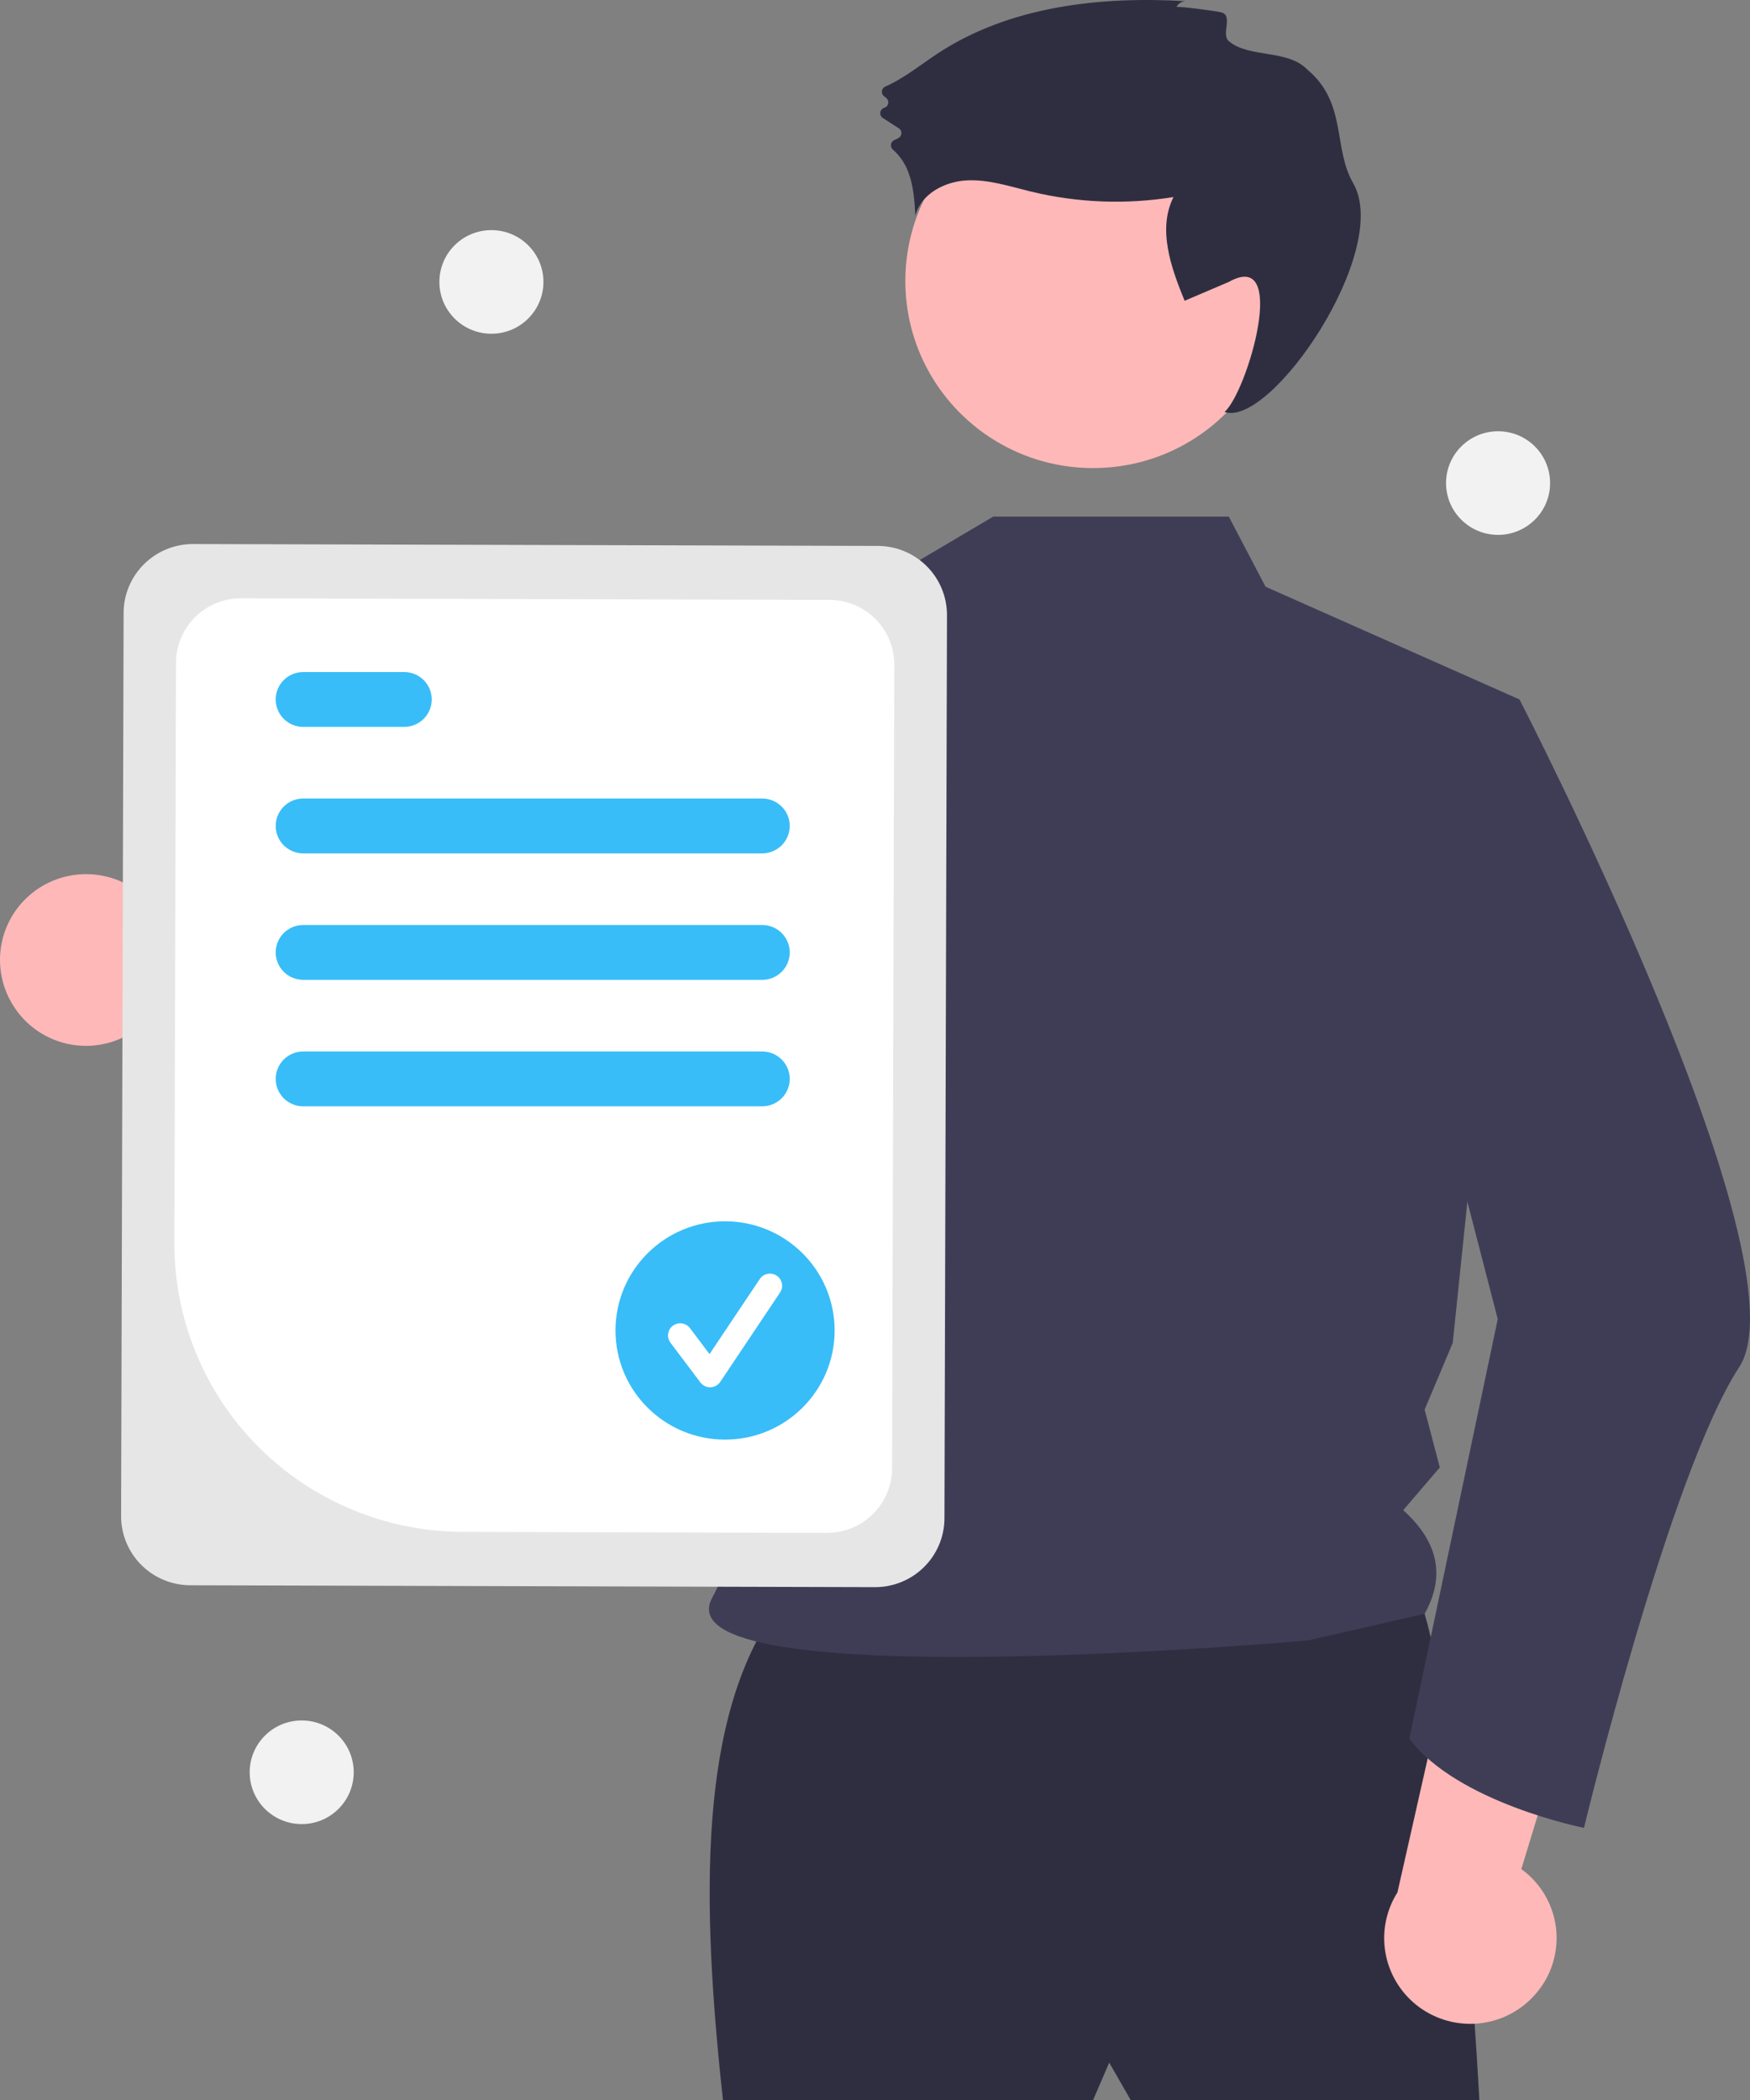 <svg width="90" height="108" viewBox="0 0 90 108" fill="none" xmlns="http://www.w3.org/2000/svg">
<rect x="0" y="0" width="90" height="108" fill="#808080" stroke="none"/>
<g id="undraw_certificate_71gt 1" clip-path="url(#clip0_97_593)">
<path id="Vector" d="M0.643 51.655C0.974 52.205 1.422 52.676 1.955 53.035C2.488 53.394 3.094 53.633 3.73 53.733C4.366 53.834 5.016 53.794 5.635 53.618C6.253 53.441 6.826 53.131 7.311 52.711L20.885 60.465L20.379 52.381L7.567 46.257C6.803 45.491 5.784 45.031 4.702 44.964C3.62 44.897 2.552 45.227 1.698 45.893C0.845 46.558 0.266 47.512 0.072 48.574C-0.123 49.636 0.081 50.732 0.643 51.655Z" fill="#FFB8B8"/>
<path id="Vector_2" d="M39.939 82.718C35.913 88.331 36.057 97.722 37.181 108H56.217L57.045 106.076L58.148 108H76.081C76.081 108 74.702 81.894 72.219 81.069C69.736 80.245 39.939 82.718 39.939 82.718Z" fill="#2F2E41"/>
<path id="Vector_3" d="M56.217 24.072C61.55 24.072 65.873 19.766 65.873 14.454C65.873 9.142 61.55 4.836 56.217 4.836C50.884 4.836 46.561 9.142 46.561 14.454C46.561 19.766 50.884 24.072 56.217 24.072Z" fill="#FFB8B8"/>
<path id="Vector_4" d="M63.196 26.568L65.084 30.173L78.145 35.972L74.712 69.066L73.267 72.493L74.048 75.469L72.165 77.665C74.055 79.368 74.295 81.15 73.267 82.994L67.252 84.367C67.252 84.367 33.81 87.329 36.629 82.168C39.708 76.53 40.492 59.877 33.694 50.979C27.923 43.424 32.354 33.621 32.354 33.621L46.044 29.546L51.079 26.568L63.196 26.568Z" fill="#3F3D56"/>
<path id="Vector_5" d="M60.504 0.365C60.549 0.27 60.622 0.19 60.714 0.136C60.805 0.082 60.91 0.056 61.016 0.062C56.596 -0.201 51.939 0.312 48.241 2.739C47.345 3.327 46.5 4.028 45.525 4.454C45.479 4.475 45.439 4.507 45.409 4.547C45.379 4.588 45.36 4.635 45.354 4.685C45.348 4.735 45.355 4.786 45.375 4.832C45.394 4.879 45.425 4.919 45.465 4.95L45.572 5.034C45.614 5.067 45.647 5.111 45.666 5.161C45.685 5.211 45.69 5.265 45.68 5.317C45.67 5.37 45.646 5.419 45.61 5.459C45.574 5.499 45.528 5.528 45.477 5.544C45.423 5.56 45.375 5.591 45.339 5.633C45.303 5.676 45.279 5.728 45.272 5.783C45.264 5.838 45.272 5.894 45.295 5.945C45.319 5.996 45.356 6.039 45.403 6.069L46.224 6.597C46.265 6.623 46.299 6.66 46.323 6.702C46.346 6.745 46.359 6.793 46.359 6.842C46.359 6.89 46.347 6.938 46.324 6.981C46.301 7.024 46.267 7.061 46.226 7.087C46.157 7.13 46.084 7.167 46.008 7.197C45.961 7.215 45.919 7.245 45.887 7.283C45.854 7.321 45.833 7.367 45.823 7.417C45.814 7.466 45.817 7.517 45.834 7.564C45.85 7.612 45.878 7.654 45.915 7.688C46.271 8.003 46.543 8.4 46.709 8.844C46.983 9.552 47.032 10.324 47.078 11.082C47.361 9.988 48.559 9.345 49.69 9.279C50.821 9.214 51.925 9.586 53.026 9.853C55.424 10.434 57.915 10.529 60.351 10.134C59.523 11.787 60.221 13.759 60.923 15.469L63.196 14.499C66.317 12.744 64.143 20.168 62.976 21.187C65.359 22.01 71.595 12.878 69.589 9.414C68.545 7.612 69.286 5.288 67.234 3.579C66.229 2.524 64.221 2.993 63.196 2.116C62.792 1.772 63.407 0.849 62.853 0.648C62.669 0.581 60.534 0.298 60.504 0.365Z" fill="#2F2E41"/>
<path id="Vector_6" d="M44.148 30.477C42.376 38.312 37.831 56.607 33.221 60.433C32.928 60.708 32.578 60.914 32.195 61.037C15.988 64.969 10.795 54.938 10.795 54.938C10.795 54.938 15.139 52.83 15.249 48.709L24.007 51.416L31.642 34.301L32.766 33.258L32.772 33.251L44.148 30.477Z" fill="#3F3D56"/>
<path id="Vector_7" d="M78.702 102.834C79.166 102.389 79.527 101.849 79.759 101.251C79.99 100.653 80.088 100.011 80.044 99.371C80 98.732 79.815 98.109 79.504 97.548C79.192 96.987 78.761 96.501 78.24 96.124L82.783 81.21L74.988 83.513L71.869 97.323C71.291 98.236 71.069 99.329 71.246 100.394C71.423 101.459 71.986 102.423 72.828 103.102C73.671 103.781 74.734 104.129 75.817 104.079C76.899 104.03 77.926 103.587 78.702 102.834Z" fill="#FFB8B8"/>
<path id="Vector_8" d="M74.544 35.138L78.145 35.972C78.145 35.972 93.029 64.817 89.442 70.313C85.856 75.809 81.462 94.005 81.462 94.005C81.462 94.005 74.963 92.719 72.48 89.421L77.027 67.84L72.337 49.703L74.544 35.138Z" fill="#3F3D56"/>
<path id="Vector_9" d="M6.228 77.971L6.357 31.515C6.361 30.575 6.739 29.674 7.408 29.012C8.078 28.349 8.984 27.977 9.928 27.979L45.151 28.076C46.095 28.079 46.999 28.456 47.665 29.123C48.33 29.789 48.703 30.692 48.702 31.632L48.572 78.088C48.569 79.028 48.191 79.929 47.521 80.592C46.852 81.255 45.946 81.626 45.002 81.625L9.779 81.528C8.835 81.524 7.931 81.147 7.265 80.481C6.6 79.814 6.227 78.912 6.228 77.971Z" fill="#E6E6E6"/>
<path id="Vector_10" d="M8.969 63.947L9.052 34.081C9.056 33.2 9.41 32.357 10.037 31.736C10.663 31.115 11.512 30.767 12.396 30.769L42.667 30.852C43.551 30.856 44.398 31.208 45.022 31.832C45.645 32.457 45.994 33.302 45.993 34.183L45.878 75.522C45.874 76.403 45.52 77.246 44.893 77.867C44.267 78.488 43.418 78.836 42.534 78.835L23.781 78.783C19.843 78.767 16.072 77.197 13.295 74.416C10.519 71.634 8.963 67.869 8.969 63.947Z" fill="white"/>
<path id="Vector_11" d="M39.199 43.888H15.595C15.219 43.888 14.859 43.739 14.593 43.475C14.328 43.21 14.179 42.851 14.179 42.477C14.179 42.103 14.328 41.744 14.593 41.48C14.859 41.215 15.219 41.066 15.595 41.066H39.199C39.574 41.066 39.934 41.215 40.2 41.48C40.466 41.744 40.615 42.103 40.615 42.477C40.615 42.851 40.466 43.21 40.2 43.475C39.934 43.739 39.574 43.888 39.199 43.888Z" fill="#38BDF8"/>
<path id="Vector_12" d="M20.788 37.383H15.595C15.219 37.383 14.859 37.234 14.593 36.97C14.328 36.705 14.179 36.346 14.179 35.972C14.179 35.598 14.328 35.239 14.593 34.975C14.859 34.71 15.219 34.562 15.595 34.562H20.788C21.163 34.562 21.523 34.71 21.789 34.975C22.055 35.239 22.204 35.598 22.204 35.972C22.204 36.346 22.055 36.705 21.789 36.97C21.523 37.234 21.163 37.383 20.788 37.383Z" fill="#38BDF8"/>
<path id="Vector_13" d="M39.199 50.393H15.595C15.219 50.393 14.859 50.244 14.593 49.979C14.328 49.715 14.179 49.356 14.179 48.982C14.179 48.608 14.328 48.249 14.593 47.984C14.859 47.72 15.219 47.571 15.595 47.571H39.199C39.574 47.571 39.934 47.72 40.2 47.984C40.466 48.249 40.615 48.608 40.615 48.982C40.615 49.356 40.466 49.715 40.2 49.979C39.934 50.244 39.574 50.393 39.199 50.393Z" fill="#38BDF8"/>
<path id="Vector_14" d="M39.199 56.897H15.595C15.219 56.897 14.859 56.748 14.593 56.484C14.328 56.219 14.179 55.861 14.179 55.486C14.179 55.112 14.328 54.753 14.593 54.489C14.859 54.224 15.219 54.076 15.595 54.076H39.199C39.574 54.076 39.934 54.224 40.2 54.489C40.466 54.753 40.615 55.112 40.615 55.486C40.615 55.861 40.466 56.219 40.2 56.484C39.934 56.748 39.574 56.897 39.199 56.897Z" fill="#38BDF8"/>
<path id="Vector_15" d="M37.289 74.037C40.401 74.037 42.924 71.524 42.924 68.424C42.924 65.324 40.401 62.81 37.289 62.81C34.177 62.81 31.654 65.324 31.654 68.424C31.654 71.524 34.177 74.037 37.289 74.037Z" fill="#38BDF8"/>
<path id="Vector_16" d="M36.52 71.345C36.423 71.345 36.327 71.323 36.24 71.279C36.153 71.236 36.077 71.173 36.019 71.096L34.481 69.054C34.432 68.988 34.396 68.913 34.375 68.834C34.355 68.755 34.35 68.672 34.362 68.591C34.373 68.509 34.401 68.431 34.443 68.361C34.485 68.29 34.54 68.228 34.606 68.179C34.672 68.13 34.747 68.094 34.827 68.074C34.907 68.053 34.99 68.049 35.071 68.061C35.153 68.072 35.231 68.1 35.302 68.142C35.373 68.183 35.435 68.239 35.484 68.305L36.49 69.64L39.073 65.781C39.119 65.712 39.178 65.653 39.246 65.607C39.314 65.561 39.391 65.529 39.472 65.513C39.553 65.497 39.636 65.497 39.717 65.513C39.798 65.529 39.875 65.56 39.944 65.606C40.012 65.651 40.071 65.71 40.117 65.778C40.163 65.847 40.195 65.923 40.211 66.004C40.227 66.085 40.227 66.167 40.211 66.248C40.194 66.329 40.162 66.405 40.116 66.473L37.042 71.067C36.986 71.15 36.911 71.219 36.824 71.267C36.736 71.316 36.638 71.342 36.538 71.345C36.532 71.345 36.526 71.345 36.52 71.345Z" fill="white"/>
<path id="Vector_17" d="M25.272 17.164C26.75 17.164 27.948 15.971 27.948 14.499C27.948 13.027 26.75 11.835 25.272 11.835C23.795 11.835 22.597 13.027 22.597 14.499C22.597 15.971 23.795 17.164 25.272 17.164Z" fill="#F2F2F2"/>
<path id="Vector_18" d="M15.516 93.81C16.994 93.81 18.191 92.617 18.191 91.145C18.191 89.673 16.994 88.481 15.516 88.481C14.039 88.481 12.841 89.673 12.841 91.145C12.841 92.617 14.039 93.81 15.516 93.81Z" fill="#F2F2F2"/>
<path id="Vector_19" d="M77.044 27.508C78.521 27.508 79.719 26.315 79.719 24.844C79.719 23.372 78.521 22.179 77.044 22.179C75.566 22.179 74.368 23.372 74.368 24.844C74.368 26.315 75.566 27.508 77.044 27.508Z" fill="#F2F2F2"/>
</g>
<defs>
<clipPath id="clip0_97_593">
<rect width="90" height="108" fill="white"/>
</clipPath>
</defs>
</svg>
